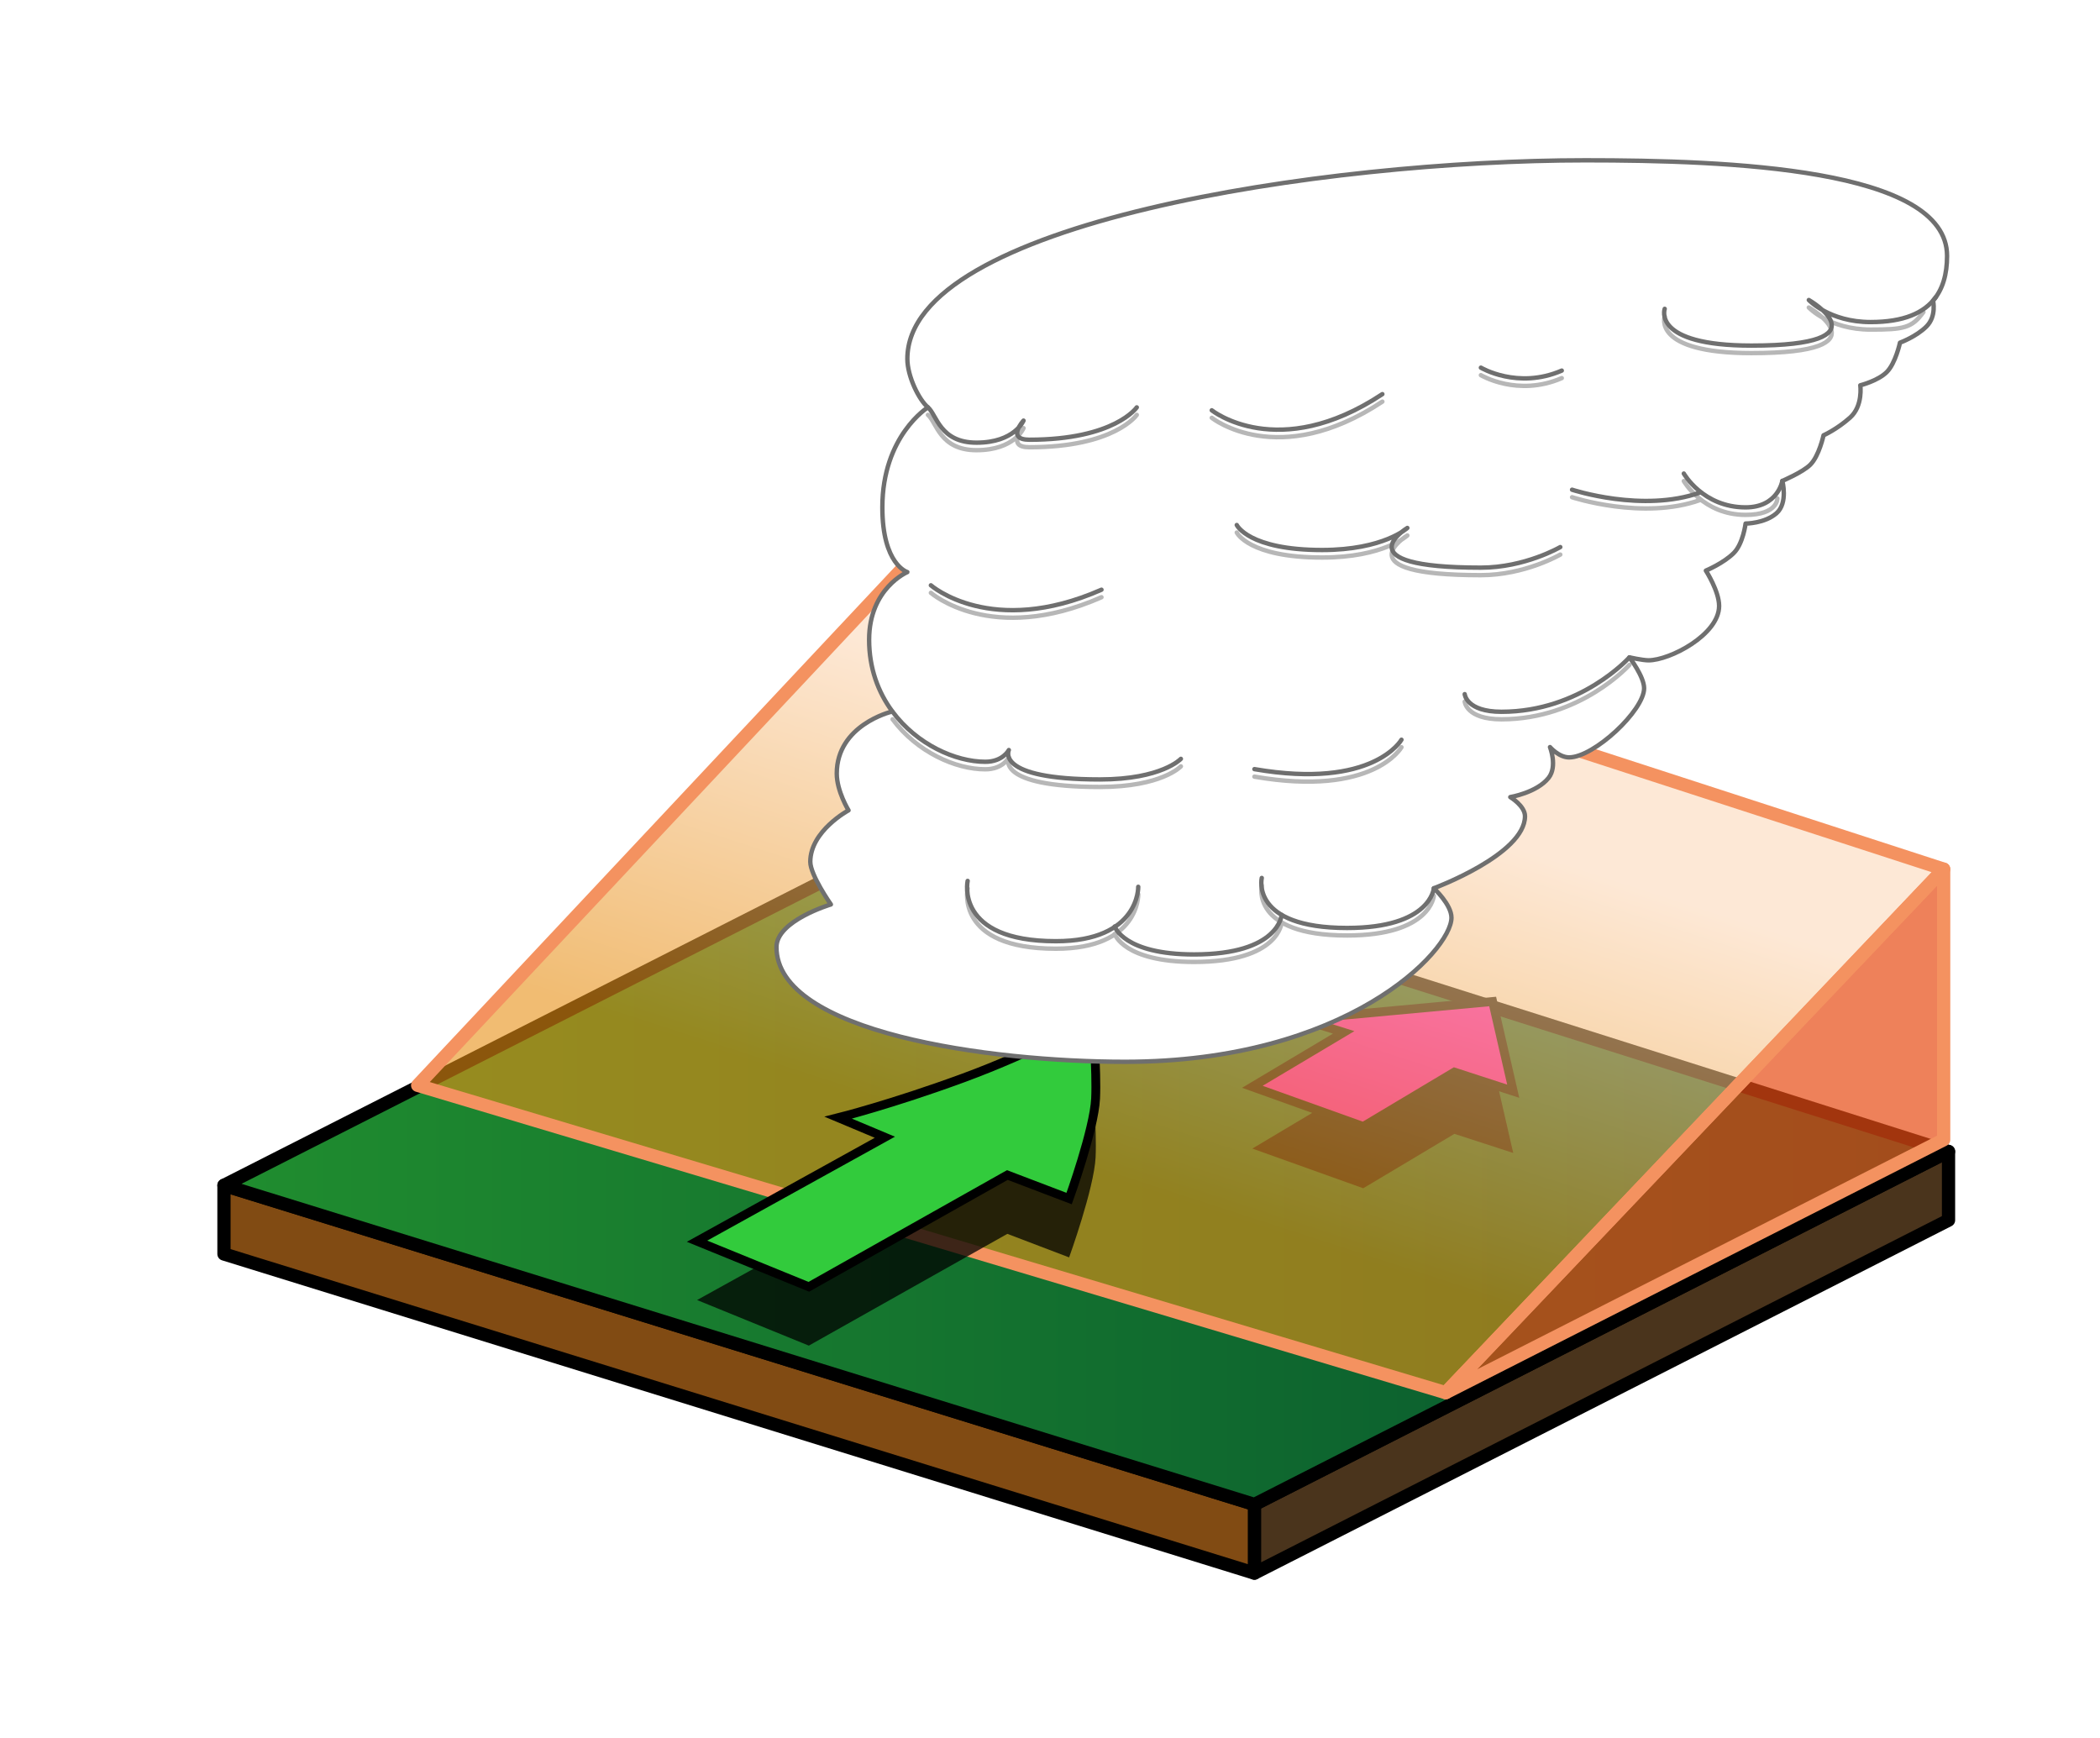 ﻿<?xml version="1.0" encoding="UTF-8"?>
<!-- Generator: Adobe Illustrator 13.0.0, SVG Export Plug-In . SVG Version: 6.00 Build 14948)  -->
<!DOCTYPE svg PUBLIC "-//W3C//DTD SVG 1.1//EN" "http://www.w3.org/Graphics/SVG/1.1/DTD/svg11.dtd">
<svg version="1.1" xmlns="http://www.w3.org/2000/svg" xmlns:xlink="http://www.w3.org/1999/xlink" x="0px" y="0px" width="238px" height="197px" viewBox="0 0 238 197" enable-background="new 0 0 238 197" xml:space="preserve">
<filter id="AI_GaußscherWeichzeichner_1.5">
	<feGaussianBlur stdDeviation="1.5"/>
</filter>
<filter id="AI_GaußscherWeichzeichner_1">
	<feGaussianBlur stdDeviation="1"/>
</filter>
<g id="Ebene_3">
	<polygon fill="#4A341C" stroke="#000000" stroke-width="1.5" stroke-linecap="round" stroke-linejoin="round" points="220.833,130.5 142.167,170.5 142.167,178.283 220.833,138.283"/>
	<polygon fill="#814B13" stroke="#000000" stroke-width="1.5" stroke-linecap="round" stroke-linejoin="round" points="25.383,142.116 142.167,178.283 142.167,170.5 25.383,134.333"/>
	<linearGradient id="SVGID_1_" gradientUnits="userSpaceOnUse" x1="25.383" y1="132.167" x2="220.833" y2="132.167">
		<stop offset="0" style="stop-color: rgb(32, 141, 47);"/>
		<stop offset="1" style="stop-color: rgb(4, 80, 47);"/>
	</linearGradient>
	<polygon fill="url(#SVGID_1_)" stroke="#000000" stroke-width="1.5" stroke-linecap="round" stroke-linejoin="round" points="25.383,134.333 142.167,170.5 220.833,130.5 105.167,93.833"/>
</g>
<g id="Ebene_4">
	<polygon opacity="0.7" fill="#E74C14" points="163.85,157.834 220.283,98.5 220.283,129.167"/>
	<g filter="url(#AI_GaußscherWeichzeichner_1.5)">
		<polygon points="141.934,130.167 154.5,134.667 164.833,128.5 171.5,130.667 169.167,120.5 147.5,122.5 152.283,124"/>
	</g>
	<polygon fill="#FF00CC" stroke="#000000" points="141.934,123.167 154.5,127.667 164.833,121.5 171.5,123.667 169.167,113.5 147.5,115.5 152.283,117"/>
	<linearGradient id="SVGID_2_" gradientUnits="userSpaceOnUse" x1="126.33" y1="133.766" x2="141.724" y2="86.39">
		<stop offset="0" style="stop-color: rgb(231, 143, 20);"/>
		<stop offset="1" style="stop-color: rgb(252, 217, 186);"/>
	</linearGradient>
	<polygon opacity="0.6" fill="url(#SVGID_2_)" points="47.333,123 163.85,157.834 220.283,98.5 105.333,61.167"/>
	<g>
		<polygon fill="none" stroke="#F49260" stroke-width="1.5" stroke-linecap="round" stroke-linejoin="round" points="163.85,157.834 220.283,98.5 220.283,129.167"/>
		<polygon fill="none" stroke="#F49260" stroke-width="1.5" stroke-linecap="round" stroke-linejoin="round" points="47.333,123 163.85,157.834 220.283,98.5 105.333,61.167"/>
	</g>
	<g opacity="0.75" filter="url(#AI_GaußscherWeichzeichner_1.5)">
		<path d="M79,147.334l12.667,5.167l22.5-12.667l7,2.667c0,0,2.833-7.834,3-11.334c0.151-3.167-0.333-9-0.333-9    s-6.5,3.667-14.667,6.667S95,133.334,95,133.334l5.284,2.217L79,147.334z"/>
	</g>
	<path fill="#32CB3C" stroke="#000000" d="M79,140.667l12.667,5.167l22.5-12.667l7,2.667c0,0,2.833-7.834,3-11.334   c0.151-3.167-0.333-9-0.333-9s-6.5,3.667-14.667,6.667S95,126.667,95,126.667l5.284,2.217L79,140.667z"/>
</g>
<g id="Ebene_2">
	<path fill="#FFFFFF" stroke="#6F6F6F" stroke-width="0.5" stroke-linecap="round" stroke-linejoin="round" d="M202,54.5   c0,0,0.666,2.5-0.667,3.667s-3.5,1.167-3.5,1.167s-0.279,2.279-1.333,3.333c-1.166,1.167-3.167,2-3.167,2s1.5,2.333,1.5,4   c0,3.271-5.596,6.167-8,6.167c-0.666,0-2.166-0.333-2.166-0.333s1.666,2.167,1.666,3.5c0,2.514-5.686,7.833-8.5,7.833   c-1.166,0-2.166-1.167-2.166-1.167s0.874,2.199-0.167,3.5c-1.333,1.667-4.333,2.167-4.333,2.167s1.666,1,1.666,2.167   c0,4.333-10.333,8.167-10.333,8.167s2,1.833,2,3.333c0,3.766-11.87,16.334-37,16.334c-15.379,0-39.5-3.305-39.5-13   c0-3,6.167-4.834,6.167-4.834s-2.333-3.333-2.333-4.833c0-3.5,4.333-5.833,4.333-5.833s-1.333-2.167-1.333-4.167   c0-5.5,6.167-7,6.167-7l0.103-0.079c-1.571-2.14-2.603-4.851-2.603-8.088c0-5.833,4.333-7.667,4.333-7.667S100,64,100,57.5   c0-8.126,5.167-11.333,5.167-11.333c-1-0.833-2.333-3.5-2.333-5.5c0-15.438,47.273-22.5,76.833-22.5c16.148,0,41,0.896,41,10.833   c0,2.087-0.489,3.808-1.587,5.072c0,0,0.419,1.762-0.747,2.928s-3,1.833-3,1.833s-0.5,2.333-1.5,3.333s-3,1.5-3,1.5   s0.334,2.334-1.166,3.667s-3,2-3,2s-0.5,2.333-1.5,3.333C204.317,53.517,202,54.5,202,54.5z"/>
	<g opacity="0.5" filter="url(#AI_GaußscherWeichzeichner_1)">
		<path fill="none" stroke="#6F6F6F" stroke-width="0.5" stroke-linecap="round" stroke-linejoin="round" d="M217.988,35.362    c-1.302,1.822-2.258,1.989-5.988,1.989c-4.666,0-7-2.5-7-2.5s9,5.167-6.5,5.167c-11.333,0-9.833-4.167-9.833-4.167"/>
		<path fill="none" stroke="#6F6F6F" stroke-width="0.5" stroke-linecap="round" stroke-linejoin="round" d="M128.834,47.018    c0,0-2.5,3.667-12.167,3.667c-2.667,0-0.667-2.167-0.667-2.167s-1,2.5-5.333,2.5c-4.167,0-4.5-3.167-5.5-4"/>
		<path fill="none" stroke="#6F6F6F" stroke-width="0.5" stroke-linecap="round" stroke-linejoin="round" d="M101.161,81.517    c2.756,3.7,7.126,5.668,10.506,5.668c2,0,2.667-1.333,2.667-1.333s-1.667,3.333,10.333,3.333c7,0,9.166-2.333,9.166-2.333"/>
		<path fill="none" stroke="#6F6F6F" stroke-width="0.5" stroke-linecap="round" stroke-linejoin="round" d="M201.434,56.486    c0,0,0.066,1.865-3.601,1.865c-4.833,0-7-3.833-7-3.833"/>
		<path fill="none" stroke="#6F6F6F" stroke-width="0.5" stroke-linecap="round" stroke-linejoin="round" d="M184.667,75.351    c0,0-5.5,6.167-14.5,6.167c-4,0-4.167-2-4.167-2"/>
		<path fill="none" stroke="#6F6F6F" stroke-width="0.5" stroke-linecap="round" stroke-linejoin="round" d="M162.5,101.517    c0,0-0.333,4.5-9.833,4.5c-11,0-9.667-5.667-9.667-5.667"/>
		<path fill="none" stroke="#6F6F6F" stroke-width="0.5" stroke-linecap="round" stroke-linejoin="round" d="M145.25,104.537    c0,0-0.25,4.479-9.917,4.479c-8,0-9-3.167-9-3.167"/>
		<path fill="none" stroke="#6F6F6F" stroke-width="0.5" stroke-linecap="round" stroke-linejoin="round" d="M129,101.35    c0,0,0.167,6.167-9.333,6.167c-11.5,0-10-6.834-10-6.834"/>
		<path fill="none" stroke="#6F6F6F" stroke-width="0.5" stroke-linecap="round" stroke-linejoin="round" d="M158.833,84.685    c0,0-3.166,5.667-16.666,3.333"/>
		<path fill="none" stroke="#6F6F6F" stroke-width="0.5" stroke-linecap="round" stroke-linejoin="round" d="M105.5,67.185    c0,0,6.834,6,19.334,0.5"/>
		<path fill="none" stroke="#6F6F6F" stroke-width="0.5" stroke-linecap="round" stroke-linejoin="round" d="M140.167,60.351    c0,0,1.333,2.833,9.666,2.833c7,0,9.667-2.5,9.667-2.5s-7.5,4.5,8.333,4.5c5,0,9-2.333,9-2.333"/>
		<path fill="none" stroke="#6F6F6F" stroke-width="0.5" stroke-linecap="round" stroke-linejoin="round" d="M178.167,56.351    c0,0,8.021,2.646,14.521,0.313"/>
		<path fill="none" stroke="#6F6F6F" stroke-width="0.5" stroke-linecap="round" stroke-linejoin="round" d="M137.334,47.351    c0,0,7.5,6,19.333-1.833"/>
		<path fill="none" stroke="#6F6F6F" stroke-width="0.5" stroke-linecap="round" stroke-linejoin="round" d="M167.834,42.518    c0,0,4.166,2.5,9.166,0.333"/>
	</g>
	<g>
		<path fill="none" stroke="#6F6F6F" stroke-width="0.5" stroke-linecap="round" stroke-linejoin="round" d="M219.404,33.66    c-1.302,1.822-3.674,2.84-7.404,2.84c-4.666,0-7-2.5-7-2.5s9,5.167-6.5,5.167c-11.333,0-9.833-4.167-9.833-4.167"/>
		<path fill="none" stroke="#6F6F6F" stroke-width="0.5" stroke-linecap="round" stroke-linejoin="round" d="M219.404,33.66"/>
		<path fill="none" stroke="#6F6F6F" stroke-width="0.5" stroke-linecap="round" stroke-linejoin="round" d="M128.834,46.167    c0,0-2.5,3.667-12.167,3.667c-2.667,0-0.667-2.167-0.667-2.167s-1,2.5-5.333,2.5c-4.167,0-4.5-3.167-5.5-4"/>
		<path fill="none" stroke="#6F6F6F" stroke-width="0.5" stroke-linecap="round" stroke-linejoin="round" d="M101.161,80.666    c2.756,3.7,7.126,5.668,10.506,5.668c2,0,2.667-1.333,2.667-1.333s-1.667,3.333,10.333,3.333c7,0,9.166-2.333,9.166-2.333"/>
		<path fill="none" stroke="#6F6F6F" stroke-width="0.5" stroke-linecap="round" stroke-linejoin="round" d="M202,54.5    c0,0-0.5,3-4.167,3c-4.833,0-7-3.833-7-3.833"/>
		<path fill="none" stroke="#6F6F6F" stroke-width="0.5" stroke-linecap="round" stroke-linejoin="round" d="M184.667,74.5    c0,0-5.5,6.167-14.5,6.167c-4,0-4.167-2-4.167-2"/>
		<path fill="none" stroke="#6F6F6F" stroke-width="0.5" stroke-linecap="round" stroke-linejoin="round" d="M162.5,100.667    c0,0-0.333,4.5-9.833,4.5c-11,0-9.667-5.667-9.667-5.667"/>
		<path fill="none" stroke="#6F6F6F" stroke-width="0.5" stroke-linecap="round" stroke-linejoin="round" d="M145.25,103.688    c0,0-0.25,4.479-9.917,4.479c-8,0-9-3.167-9-3.167"/>
		<path fill="none" stroke="#6F6F6F" stroke-width="0.5" stroke-linecap="round" stroke-linejoin="round" d="M129,100.5    c0,0,0.167,6.167-9.333,6.167c-11.5,0-10-6.834-10-6.834"/>
		<path fill="none" stroke="#6F6F6F" stroke-width="0.5" stroke-linecap="round" stroke-linejoin="round" d="M158.833,83.833    c0,0-3.166,5.667-16.666,3.333"/>
		<path fill="none" stroke="#6F6F6F" stroke-width="0.5" stroke-linecap="round" stroke-linejoin="round" d="M105.5,66.333    c0,0,6.834,6,19.334,0.5"/>
		<path fill="none" stroke="#6F6F6F" stroke-width="0.5" stroke-linecap="round" stroke-linejoin="round" d="M140.167,59.5    c0,0,1.333,2.833,9.666,2.833c7,0,9.667-2.5,9.667-2.5s-7.5,4.5,8.333,4.5c5,0,9-2.333,9-2.333"/>
		<path fill="none" stroke="#6F6F6F" stroke-width="0.5" stroke-linecap="round" stroke-linejoin="round" d="M178.167,55.5    c0,0,8.021,2.646,14.521,0.313"/>
		<path fill="none" stroke="#6F6F6F" stroke-width="0.5" stroke-linecap="round" stroke-linejoin="round" d="M137.334,46.5    c0,0,7.5,6,19.333-1.833"/>
		<path fill="none" stroke="#6F6F6F" stroke-width="0.5" stroke-linecap="round" stroke-linejoin="round" d="M167.834,41.667    c0,0,4.166,2.5,9.166,0.333"/>
	</g>
</g>
</svg>